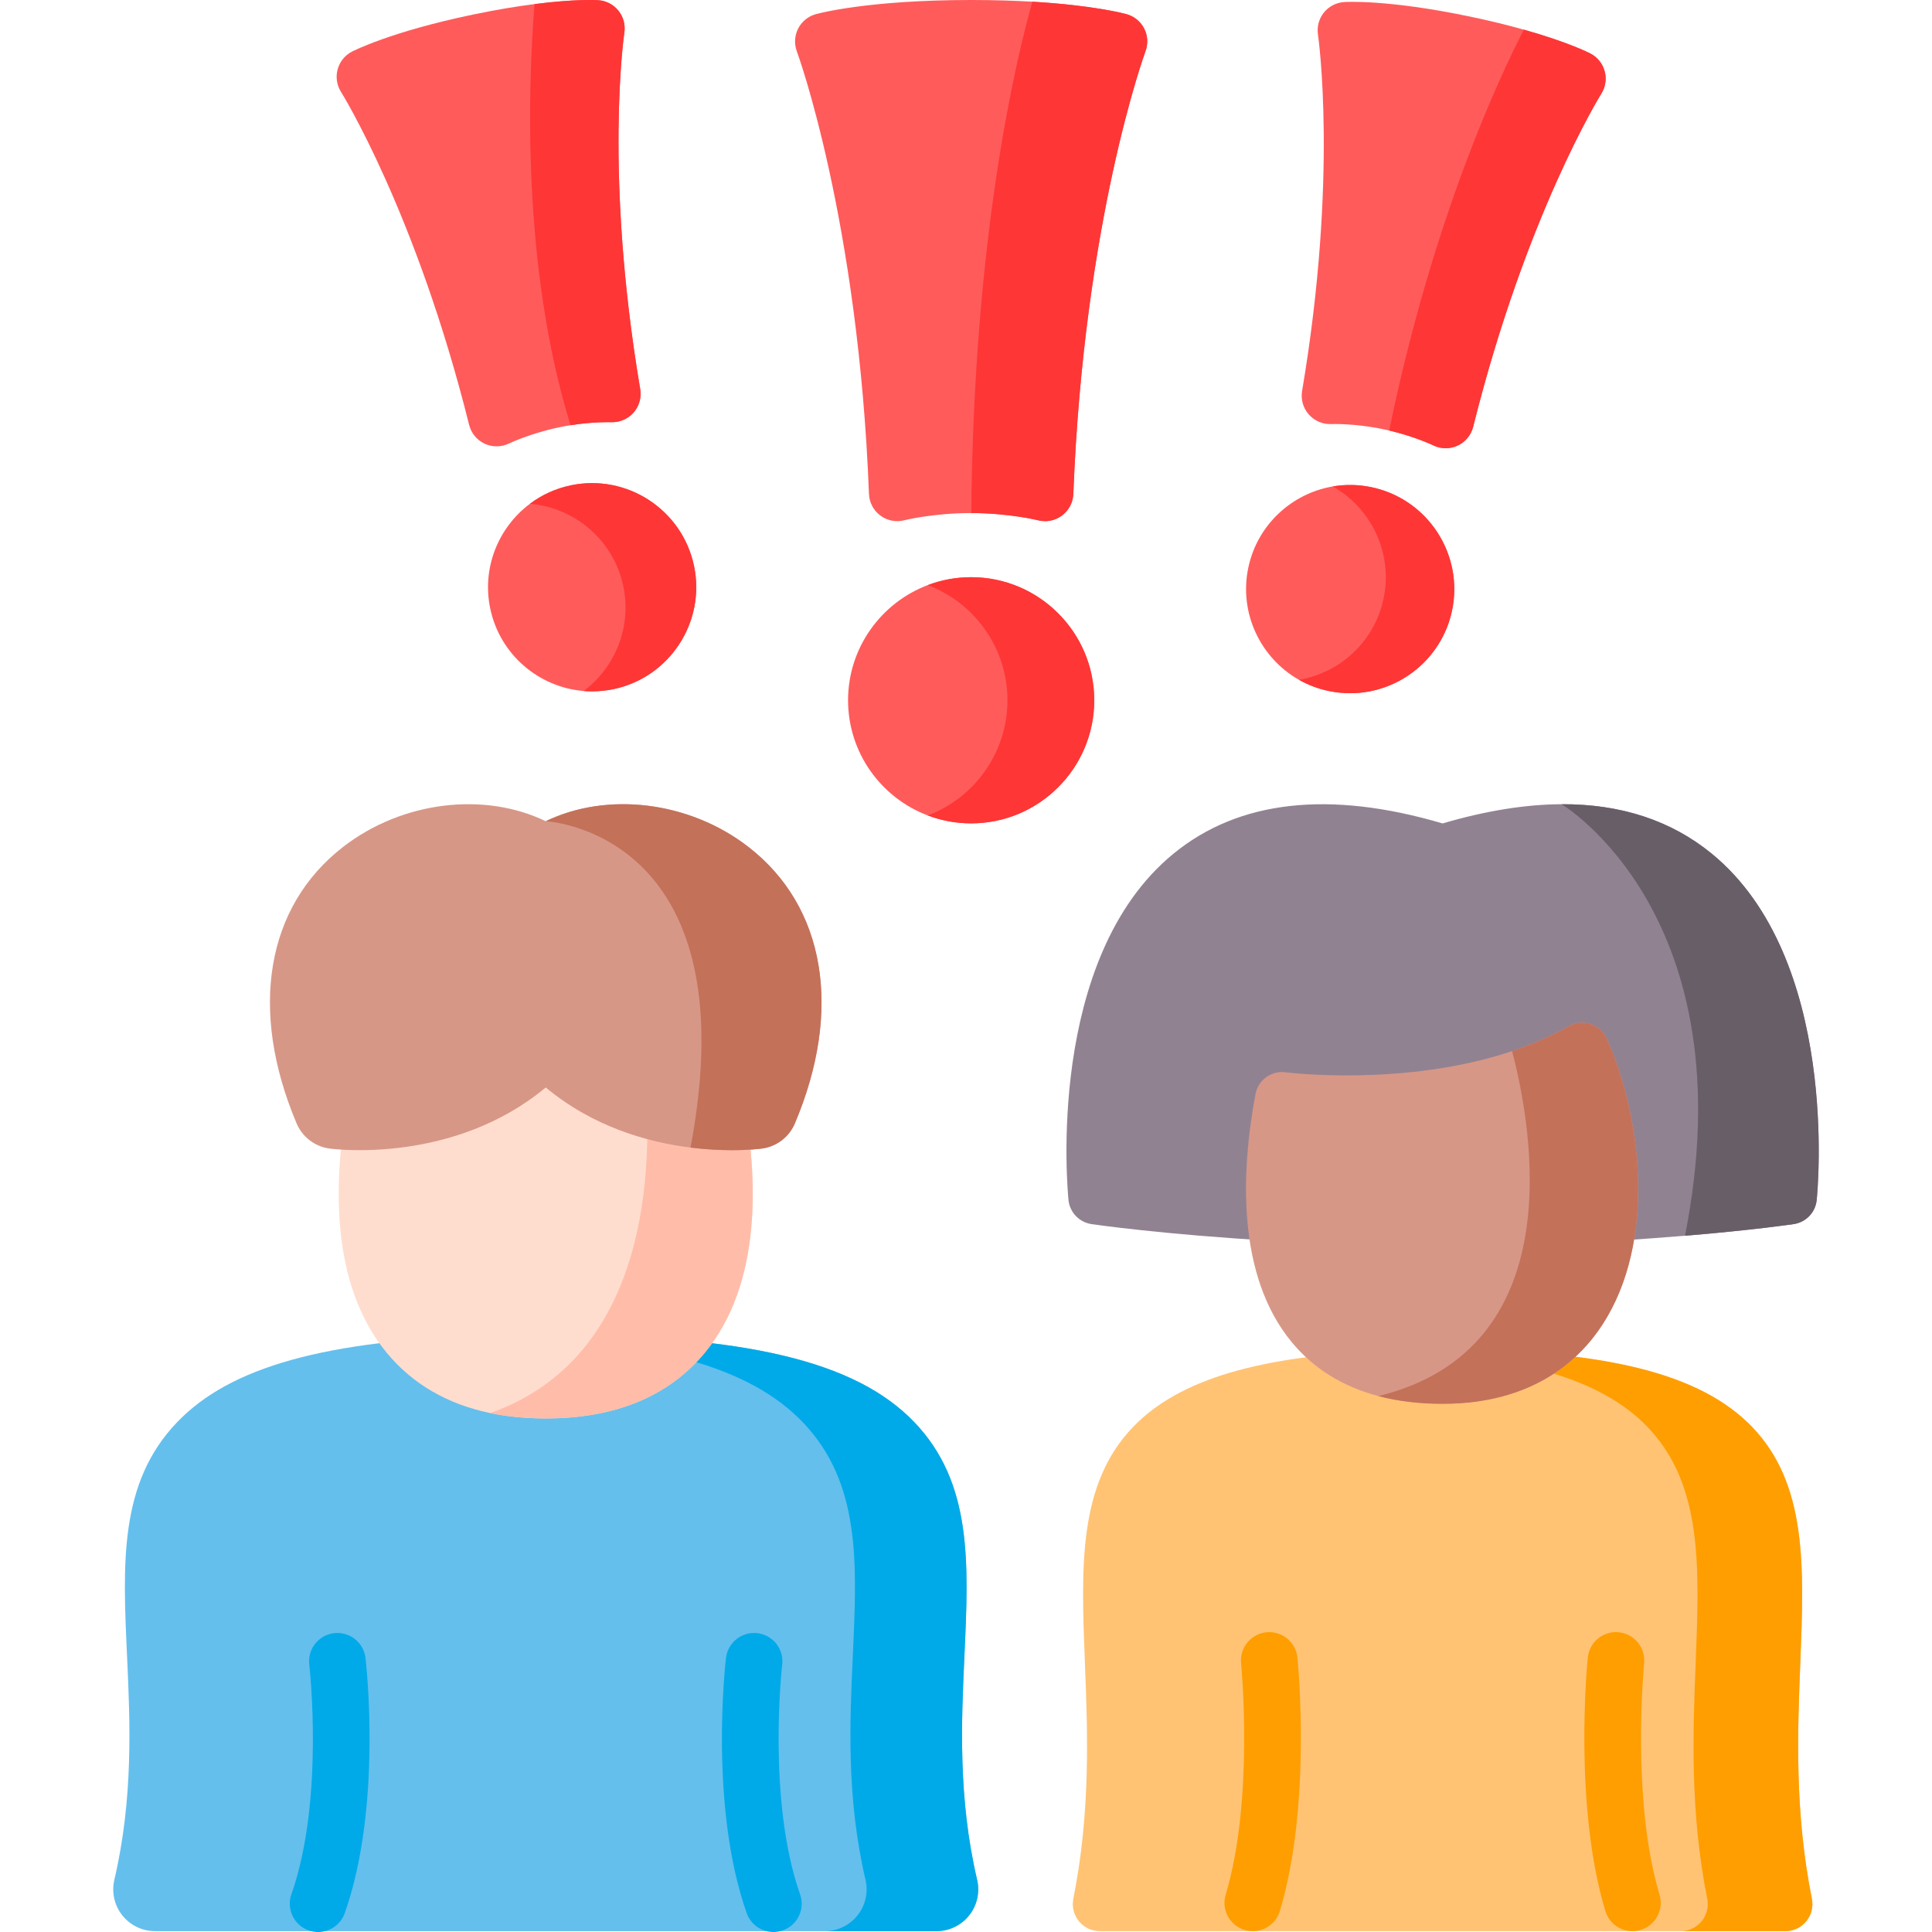 <svg id="Layer_1" enable-background="new 0 0 512 512" height="512" viewBox="0 0 512 512" width="512" xmlns="http://www.w3.org/2000/svg"><g><g><path d="m256.847 507.577c-2.115 2.661-5.309 4.198-8.696 4.198h-207.052c-3.387 0-6.581-1.537-8.696-4.198-2.1-2.646-2.869-6.105-2.1-9.401 5.088-21.818 4.171-41.847 3.357-59.525-1.124-24.493-2.1-45.646 13.222-61.698 14.05-14.693 39.236-21.788 82.954-23.03 4.703-.133 9.643-.192 14.789-.192 52.946 0 82.185 6.947 97.743 23.222 15.322 16.053 14.346 37.205 13.222 61.698-.813 17.679-1.73 37.708 3.357 59.525.769 3.296 0 6.755-2.1 9.401z" fill="#64bfed"/><path d="m258.947 498.176c.769 3.296 0 6.755-2.1 9.401-2.115 2.661-5.309 4.198-8.696 4.198h-29.579c3.387 0 6.581-1.537 8.696-4.198 2.1-2.646 2.869-6.105 2.1-9.401-5.088-21.818-4.171-41.847-3.357-59.525 1.124-24.493 2.1-45.646-13.222-61.698-14.05-14.693-39.236-21.788-82.954-23.03 4.703-.133 9.643-.192 14.789-.192 52.946 0 82.185 6.947 97.743 23.222 15.322 16.053 14.346 37.205 13.222 61.698-.813 17.678-1.73 37.707 3.358 59.525z" fill="#00aae8"/><path d="m186.707 358.57c-9.554 11.502-23.704 17.33-42.083 17.33-5.258 0-10.176-.476-14.734-1.428-11.371-2.37-20.526-7.694-27.349-15.902-15.433-18.584-14.112-46.852-10.283-67.291.982-5.246 5.569-9.054 10.905-9.054h82.921c5.336 0 9.923 3.808 10.905 9.044 3.83 20.448 5.151 48.717-10.282 67.301z" fill="#ffddce"/><path d="m186.707 358.57c-9.554 11.502-23.704 17.33-42.083 17.33-5.258 0-10.176-.476-14.734-1.428 44.678-15.679 43.035-71.216 40.712-92.248h15.482c5.336 0 9.923 3.808 10.905 9.044 3.83 20.449 5.151 48.718-10.282 67.302z" fill="#ffbda9"/><path d="m210.654 297.699c-1.526 3.623-4.85 6.159-8.747 6.684-.428.058-3.372.427-7.931.427-3.032 0-6.784-.165-10.982-.69-11.264-1.409-25.765-5.44-38.37-15.931-24.365 20.293-55.796 16.388-57.283 16.194-3.897-.525-7.221-3.06-8.747-6.684-12.683-30.047-8.086-57.431 12.314-73.246 15.754-12.211 37.534-14.659 53.716-6.82 16.182-7.839 37.962-5.392 53.726 6.82 20.39 15.815 24.997 43.2 12.304 73.246z" fill="#d79787"/><path d="m210.654 297.699c-1.526 3.623-4.85 6.159-8.747 6.684-.428.058-3.372.427-7.931.427-3.032 0-6.784-.165-10.982-.69 15.852-83.99-38.37-86.487-38.37-86.487 16.182-7.839 37.962-5.392 53.726 6.82 20.39 15.815 24.997 43.2 12.304 73.246z" fill="#c4715a"/><g fill="#00aae8"><path d="m88.532 432.806c-4.114.484-7.056 4.21-6.571 8.322.042.356 4.088 35.843-4.739 60.883-1.376 3.905.674 8.186 4.581 9.561.825.291 1.666.429 2.493.429 3.092 0 5.988-1.926 7.074-5.008 9.972-28.284 5.677-66.026 5.489-67.618-.486-4.113-4.212-7.057-8.327-6.569z"/><path d="m207.293 441.127c.484-4.111-2.457-7.837-6.571-8.322-4.11-.483-7.841 2.456-8.326 6.568-.188 1.592-4.482 39.334 5.489 67.618 1.086 3.082 3.981 5.008 7.074 5.008.827 0 1.668-.138 2.492-.429 3.907-1.375 5.958-5.657 4.581-9.561-8.778-24.901-4.801-60.342-4.739-60.882z"/></g></g><g><path d="m478.678 509.156c-1.367 1.663-3.394 2.618-5.545 2.618h-181.658c-2.151 0-4.178-.956-5.545-2.618-1.358-1.663-1.903-3.842-1.491-5.944 4.618-23.136 3.796-44.132 3.069-62.653-.994-25.325-1.855-47.19 12.773-62.404 12.085-12.567 33.377-18.951 68.16-20.231 4.398-.162 9.016-.239 13.863-.239 43.11 0 68.409 6.317 82.023 20.47 14.628 15.214 13.777 37.079 12.773 62.404-.727 18.521-1.549 39.516 3.069 62.653.412 2.103-.133 4.282-1.491 5.944z" fill="#ffc373"/><path d="m478.678 509.156c-1.367 1.663-3.394 2.618-5.545 2.618h-27.727c2.151 0 4.178-.956 5.545-2.618 1.358-1.663 1.903-3.842 1.492-5.944-4.618-23.136-3.796-44.132-3.069-62.653 1.004-25.325 1.855-47.19-12.773-62.404-12.085-12.567-33.377-18.951-68.16-20.231 4.398-.162 9.016-.239 13.863-.239 43.11 0 68.409 6.317 82.023 20.47 14.628 15.214 13.777 37.079 12.773 62.404-.727 18.521-1.549 39.516 3.069 62.653.412 2.103-.133 4.282-1.491 5.944z" fill="#ff9e00"/><path d="m481.441 318.045c-.334 3.259-2.849 5.877-6.09 6.355-.574.086-11.072 1.615-28.807 3.087-5.67.468-12.085.937-19.151 1.348-.134.01-.277.019-.421.019h-89.337c-.143 0-.287-.01-.421-.019-29.151-1.701-47.203-4.32-47.948-4.434-3.251-.478-5.765-3.096-6.1-6.355-.258-2.599-6.138-64.019 27.822-91.819 17.296-14.163 41.284-16.848 71.315-8.008 11.397-3.354 21.942-5.055 31.561-5.094 15.728-.057 29.027 4.32 39.764 13.102 33.951 27.799 28.081 89.219 27.813 91.818z" fill="#918291"/><path d="m424.678 351.015c-6.224 9.585-18.634 21.005-42.374 21.005-6.186 0-11.875-.678-17.019-2.045-9.427-2.485-17.095-7.234-22.889-14.201-14.829-17.852-13.452-45.642-9.685-65.816.698-3.746 4.207-6.288 7.983-5.791.373.048 31.475 3.956 60.024-5.61 5.153-1.72 10.23-3.889 15.02-6.594 1.759-.994 3.853-1.204 5.775-.573s3.48 2.045 4.302 3.89c9.418 21.12 13.08 53.832-1.137 75.735z" fill="#d79787"/><path d="m424.678 351.015c-6.224 9.585-18.634 21.005-42.374 21.005-6.186 0-11.875-.678-17.019-2.045 51.132-12.49 40.911-70.517 35.433-91.418 5.153-1.72 10.23-3.889 15.02-6.594 1.759-.994 3.853-1.204 5.775-.573s3.48 2.045 4.302 3.89c9.418 21.12 13.08 53.832-1.137 75.735z" fill="#c4715a"/><path d="m481.441 318.045c-.334 3.259-2.849 5.877-6.09 6.355-.574.086-11.072 1.615-28.807 3.087 16.77-84.843-32.689-114.353-32.689-114.353l.01-.01c15.728-.057 29.027 4.32 39.764 13.102 33.95 27.8 28.08 89.22 27.812 91.819z" fill="#685e68"/><g fill="#ff9e00"><path d="m335.618 432.568c-4.121.413-7.126 4.087-6.715 8.205.036.359 3.498 36.155-4.088 61.342-1.194 3.964 1.054 8.146 5.02 9.34.721.217 1.449.32 2.165.32 3.224 0 6.201-2.094 7.179-5.337 8.456-28.074 4.81-65.58 4.649-67.163-.414-4.119-4.108-7.118-8.21-6.707z"/><path d="m435.709 440.773c.413-4.118-2.591-7.792-6.712-8.206-4.115-.423-7.799 2.589-8.213 6.708-.16 1.582-3.807 39.088 4.649 67.163.978 3.244 3.955 5.337 7.179 5.337.716 0 1.444-.103 2.165-.32 3.966-1.194 6.214-5.376 5.02-9.34-7.586-25.187-4.124-60.983-4.088-61.342z"/></g></g><g><path d="m289.986 185.58c0 17.99-14.63 32.62-32.62 32.62-4.05 0-7.92-.74-11.5-2.1-12.33-4.65-21.12-16.58-21.12-30.52 0-13.93 8.79-25.86 21.12-30.52 3.58-1.36 7.45-2.1 11.5-2.1 17.99 0 32.62 14.64 32.62 32.62z" fill="#ff5b5b"/><path d="m289.986 185.58c0 17.99-14.63 32.62-32.62 32.62-4.05 0-7.92-.74-11.5-2.1 12.33-4.65 21.12-16.58 21.12-30.52 0-13.93-8.79-25.86-21.12-30.52 3.58-1.36 7.45-2.1 11.5-2.1 17.99 0 32.62 14.64 32.62 32.62z" fill="#ff3636"/><path d="m303.556 13.61c-.16.43-16.31 44.62-19.11 117.29-.09 2.27-1.2 4.37-3.01 5.72-1.31.98-2.89 1.49-4.49 1.49-.62 0-1.24-.07-1.85-.23-.06-.02-7.71-1.91-17.7-1.91h-.03c-10.12 0-17.65 1.89-17.73 1.91-2.2.56-4.52.1-6.34-1.26-1.82-1.35-2.92-3.45-3.01-5.72-2.8-72.67-18.95-116.86-19.12-117.3-.73-1.96-.6-4.14.34-6.01.95-1.87 2.64-3.26 4.65-3.82.55-.16 13.66-3.77 41.21-3.77 6.11 0 11.51.18 16.22.45 16.53.98 24.56 3.2 24.99 3.32 2.01.56 3.7 1.95 4.65 3.82s1.07 4.05.33 6.02z" fill="#ff5b5b"/><path d="m303.556 13.61c-.16.43-16.31 44.62-19.11 117.29-.09 2.27-1.2 4.37-3.01 5.72-1.31.98-2.89 1.49-4.49 1.49-.62 0-1.24-.07-1.85-.23-.06-.02-7.71-1.91-17.7-1.91.62-73.76 11.94-120.5 16.19-135.52 16.53.98 24.56 3.2 24.99 3.32 2.01.56 3.7 1.95 4.65 3.82s1.07 4.05.33 6.02z" fill="#ff3636"/></g><g><path d="m384.816 161.76c-2.72 13-14.22 21.95-27 21.95-1.87 0-3.75-.19-5.65-.58-2.85-.59-5.51-1.61-7.92-2.97-10.17-5.76-15.95-17.64-13.44-29.68 2.38-11.41 11.53-19.71 22.39-21.57 3.3-.56 6.77-.53 10.25.2 14.89 3.11 24.48 17.76 21.37 32.65z" fill="#ff5b5b"/><path d="m384.816 161.76c-2.72 13-14.22 21.95-27 21.95-1.87 0-3.75-.19-5.65-.58-2.85-.59-5.51-1.61-7.92-2.97 10.86-1.84 20.03-10.14 22.42-21.56 2.52-12.05-3.28-23.94-13.47-29.69 3.3-.56 6.77-.53 10.25.2 14.89 3.11 24.48 17.76 21.37 32.65z" fill="#ff3636"/><path d="m424.356 24.84c-.19.31-19.95 32.11-33.95 88.26-.55 2.2-2.06 4.03-4.12 4.99-1 .46-2.08.7-3.16.7-1.13 0-2.26-.26-3.3-.77-.04-.02-4.85-2.33-11.67-3.93-.5-.12-1.02-.23-1.54-.34-7.63-1.6-13.78-1.38-13.84-1.37-2.26.1-4.44-.85-5.94-2.55-1.49-1.69-2.14-3.97-1.77-6.2 9.64-57.06 4.26-94.11 4.21-94.47-.31-2.08.25-4.19 1.56-5.82s3.25-2.65 5.33-2.79c.46-.04 11.52-.73 33.29 3.82 5.56 1.16 10.34 2.35 14.38 3.49 11.8 3.32 17.34 6.17 17.65 6.33 1.86.97 3.23 2.67 3.77 4.7.55 2.02.22 4.18-.9 5.95z" fill="#ff5b5b"/><path d="m424.356 24.84c-.19.31-19.95 32.11-33.95 88.26-.55 2.2-2.06 4.03-4.12 4.99-1 .46-2.08.7-3.16.7-1.13 0-2.26-.26-3.3-.77-.04-.02-4.85-2.33-11.67-3.93 11.64-56.73 29.65-94.57 35.68-106.23 11.8 3.32 17.34 6.17 17.65 6.33 1.86.97 3.23 2.67 3.77 4.7.55 2.02.22 4.18-.9 5.95z" fill="#ff3636"/></g><g><path d="m162.566 182.635c-1.9.39-3.79.58-5.65.58-.75 0-1.5-.03-2.24-.09-11.86-.98-22.2-9.62-24.76-21.86-2.26-10.83 2.19-21.53 10.52-27.76 3.12-2.34 6.79-4.04 10.85-4.89 14.89-3.11 29.53 6.48 32.64 21.37s-6.47 29.54-21.36 32.65z" fill="#ff5b5b"/><path d="m162.566 182.635c-1.9.39-3.79.58-5.65.58-.75 0-1.5-.03-2.24-.09 8.32-6.23 12.77-16.93 10.51-27.75-2.55-12.23-12.89-20.88-24.75-21.87 3.12-2.34 6.79-4.04 10.85-4.89 14.89-3.11 29.53 6.48 32.64 21.37s-6.47 29.54-21.36 32.65z" fill="#ff3636"/><path d="m167.886 109.355c-1.5 1.7-3.69 2.61-5.95 2.53-.03-.01-4.61-.17-10.75.8-.99.16-2.01.35-3.07.57-7.62 1.59-13.17 4.25-13.23 4.28-1.03.5-2.15.75-3.28.75-1.08 0-2.17-.23-3.17-.7-2.05-.96-3.56-2.79-4.11-4.98-14-56.15-33.76-87.95-33.96-88.26-1.11-1.77-1.44-3.93-.89-5.96.55-2.02 1.91-3.72 3.77-4.69.41-.21 10.26-5.28 32.03-9.82 6.38-1.33 11.84-2.22 16.38-2.79 10.96-1.41 16.57-1.05 16.9-1.03 2.1.14 4.03 1.16 5.34 2.79 1.31 1.64 1.88 3.75 1.56 5.82-.06.36-5.43 37.41 4.21 94.47.37 2.24-.28 4.52-1.78 6.22z" fill="#ff5b5b"/><path d="m167.886 109.355c-1.5 1.7-3.69 2.61-5.95 2.53-.03-.01-4.61-.17-10.75.8-13.04-42.3-11.21-90.5-9.53-111.6 10.96-1.41 16.57-1.05 16.9-1.03 2.1.14 4.03 1.16 5.34 2.79 1.31 1.64 1.88 3.75 1.56 5.82-.06.36-5.43 37.41 4.21 94.47.37 2.24-.28 4.52-1.78 6.22z" fill="#ff3636"/></g></g></svg>